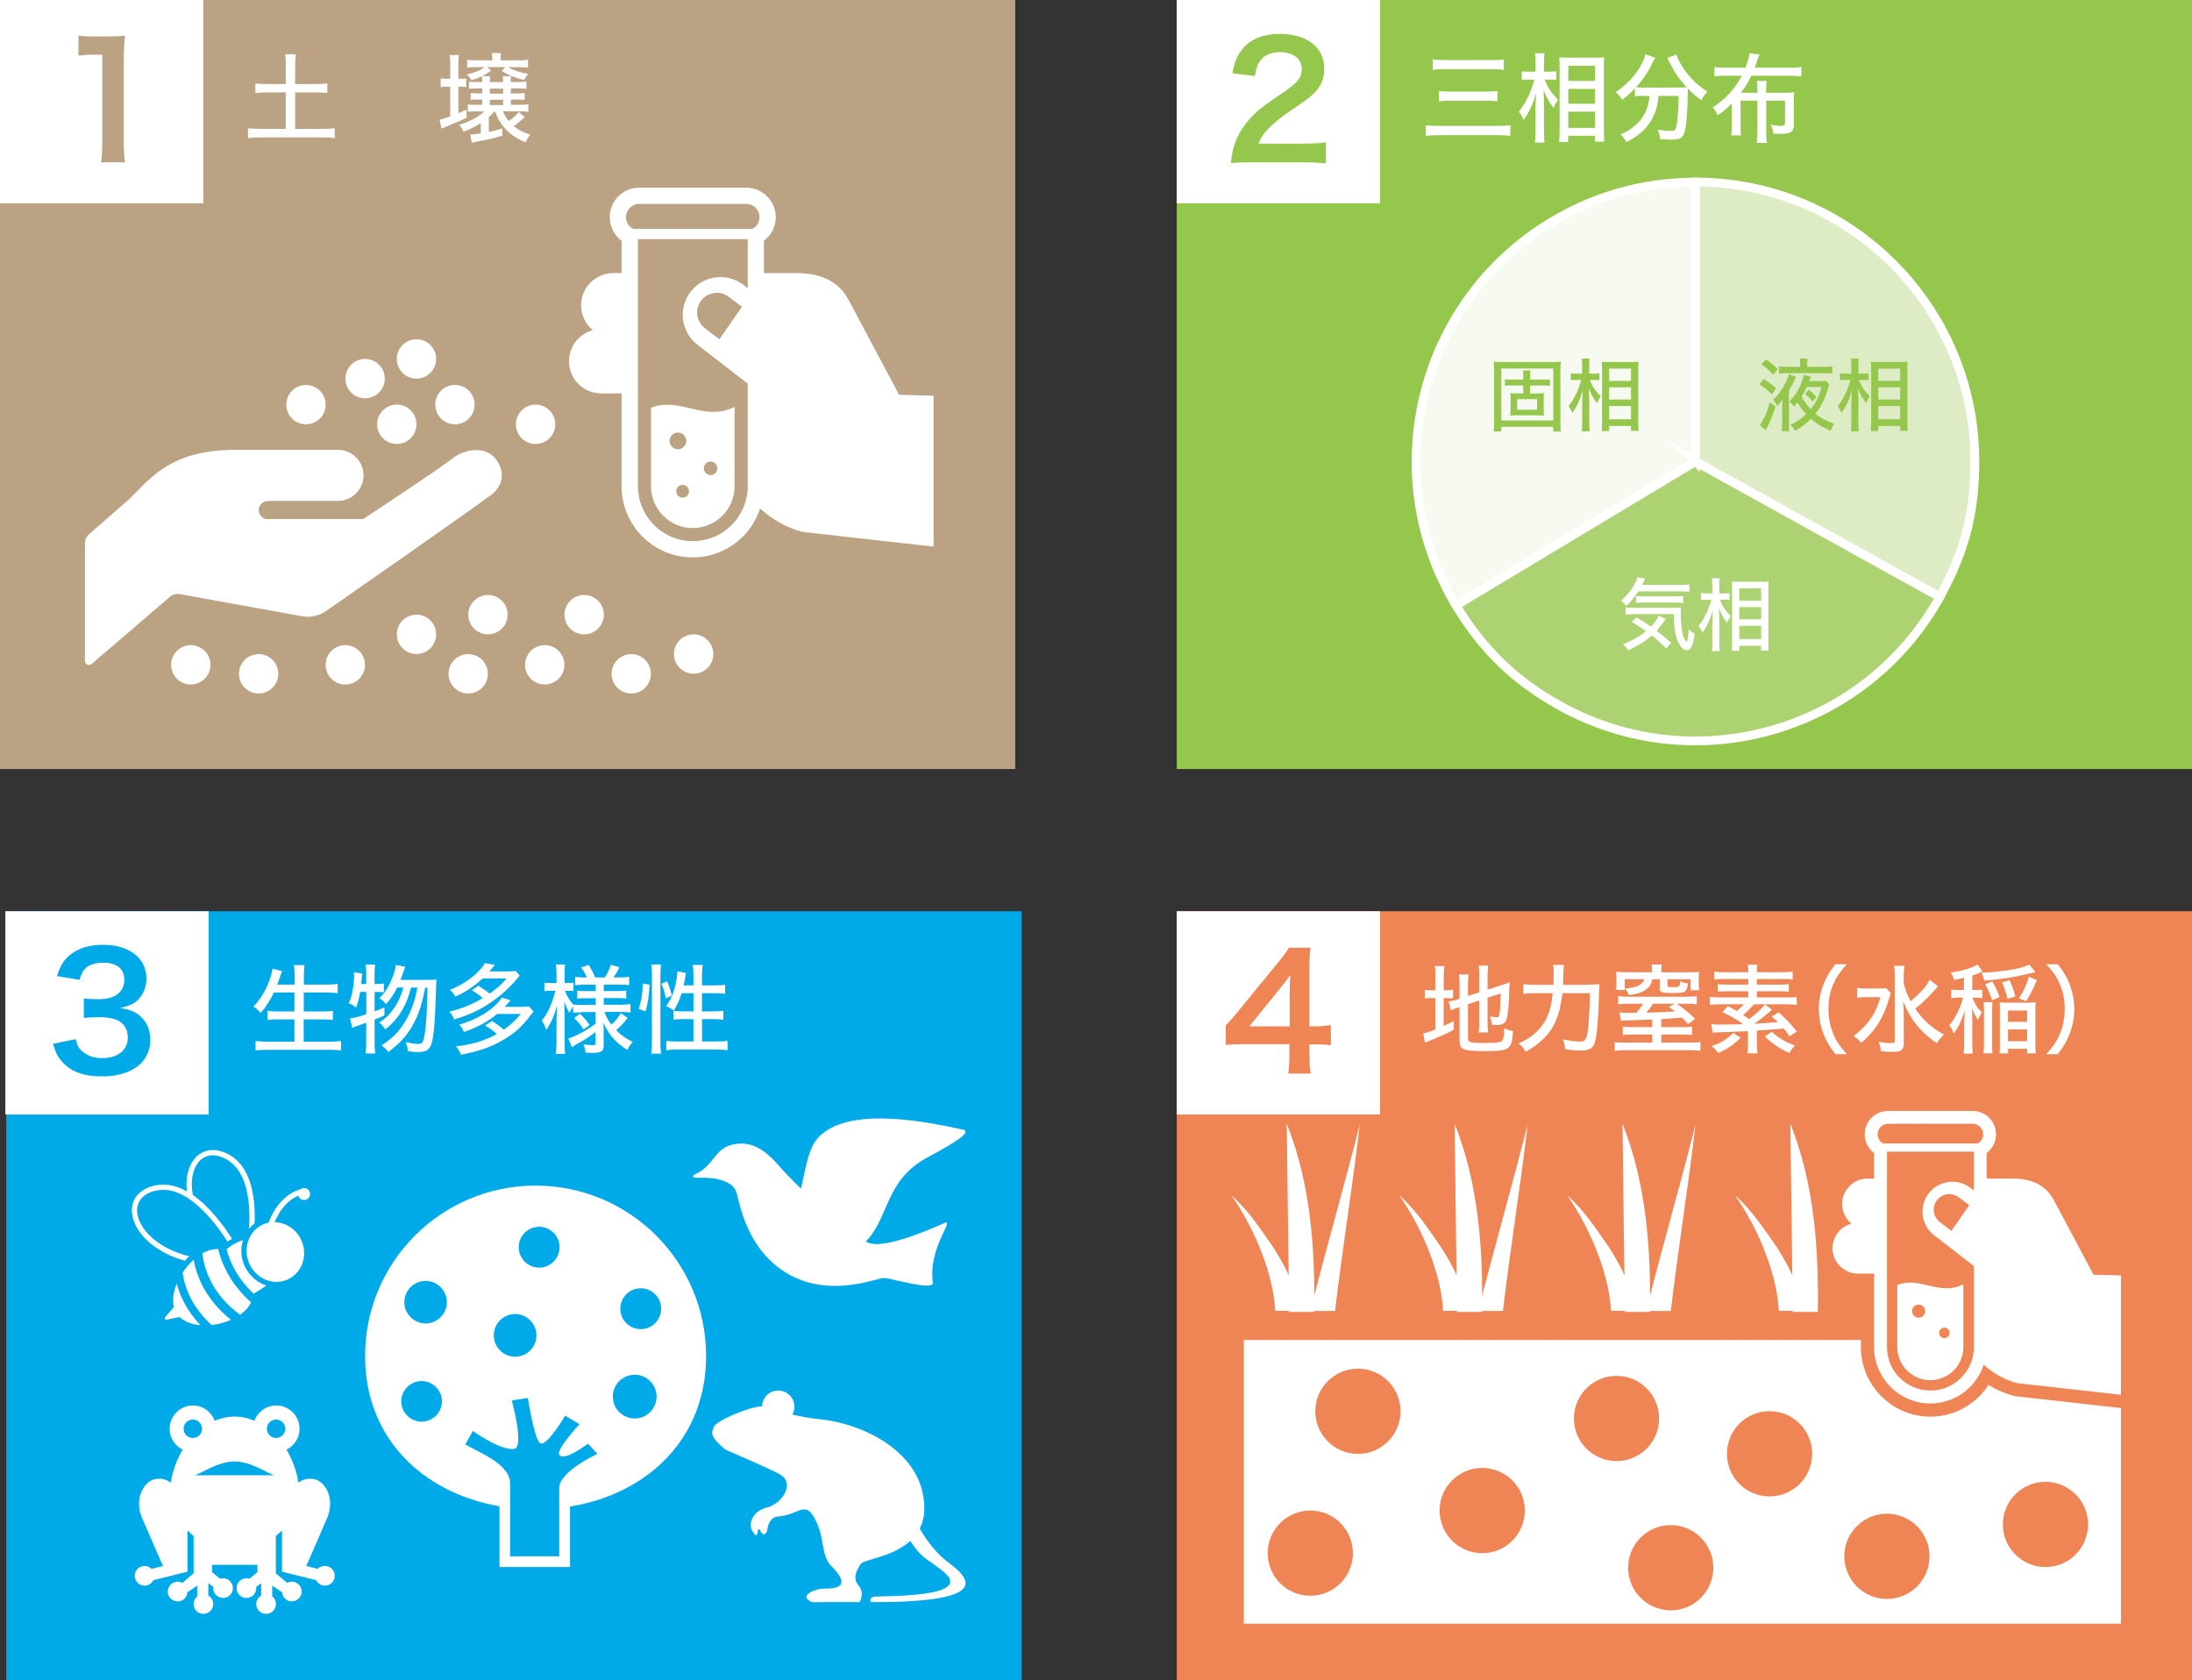 <?xml version="1.0" encoding="UTF-8"?><svg id="_イヤー_2" xmlns="http://www.w3.org/2000/svg" viewBox="0 0 249.53 191.27"><rect x="0" y="0" width="249.53" height="191.27" fill="#333333" stroke="none"/><defs><style>.cls-1{fill:#fff;}.cls-2{fill:#add271;}.cls-2,.cls-3,.cls-4{stroke:#fff;stroke-miterlimit:10;}.cls-3{fill:#ddecc5;}.cls-5{fill:#00aae8;}.cls-6{fill:#94c74c;}.cls-7{fill:#baa283;}.cls-4{fill:#f6faf0;}.cls-8{fill:none;stroke:#ef8454;stroke-linecap:round;stroke-linejoin:round;stroke-width:3px;}.cls-9{fill:#ef8454;}</style></defs><g id="_イヤー1"><g><rect class="cls-7" width="115.57" height="87.54"/><g><path class="cls-1" d="M32.54,7.41c0-.46-.02-.84-.08-1.23h1.22c-.05,.4-.08,.77-.08,1.23v2.16h2.34c.59,0,.96-.02,1.32-.07v1.09c-.4-.04-.76-.07-1.32-.07h-2.34v4.15h3.08c.59,0,1.04-.02,1.42-.07v1.12c-.43-.06-.84-.08-1.42-.08h-6.99c-.59,0-1.03,.02-1.46,.08v-1.12c.37,.04,.84,.07,1.46,.07h2.84v-4.15h-2.13c-.56,0-.96,.02-1.33,.07v-1.09c.35,.04,.77,.07,1.33,.07h2.13v-2.16Z"/><path class="cls-1" d="M51.26,7.3c0-.45-.01-.7-.07-1.03h1.06c-.05,.34-.07,.57-.07,1.03v1.67h.08c.45,0,.61-.01,.81-.04v.98c-.25-.03-.38-.04-.8-.04h-.09v3.03c.36-.17,.46-.21,.91-.43l.04,.92c-.61,.3-1.39,.65-2.08,.92-.07,.03-.33,.14-.77,.33l-.25-1.02c.24-.03,.6-.14,1.22-.36v-3.39h-.24c-.37,0-.57,.01-.85,.05v-1c.25,.04,.46,.05,.85,.05h.24v-1.67Zm6,5.4c.18,.42,.35,.71,.65,1.07,.54-.35,.86-.64,1.14-1.02l.69,.58c-.62,.55-.87,.76-1.26,1.03,.53,.43,1.03,.69,1.89,.96-.24,.3-.33,.44-.55,.88-1.13-.48-1.84-.98-2.46-1.73-.45-.53-.73-1.02-1-1.77h-.08c-.18,.2-.37,.4-.64,.64v1.69c.55-.12,.81-.2,1.55-.41v.82c-1.07,.32-1.36,.39-2.9,.68-.34,.07-.46,.1-.58,.14l-.18-.95c.33,0,.66-.03,1.2-.12v-1.18c-.61,.4-1.01,.59-1.97,.99-.14-.34-.26-.53-.5-.79,1.28-.4,2.18-.87,2.87-1.53h-.86c-.51,0-.76,.01-1.02,.04v-.83c.22,.03,.46,.04,1.06,.04h.59v-.6h-.34c-.48,0-.71,.01-.98,.04v-.78c.26,.03,.48,.04,.96,.04h.36v-.57h-.56c-.52,0-.68,.01-.95,.04v-.8c.2,.03,.43,.04,.97,.04h.54v-.07c0-.14-.02-.46-.04-.59-.43,.2-.66,.29-1.21,.45-.12-.24-.23-.37-.52-.66,1-.23,1.49-.42,2.06-.83h-.95c-.38,0-.74,.02-1.06,.06v-.9c.33,.04,.66,.07,1.1,.07h1.76v-.17c0-.23-.01-.43-.04-.66h1.04c-.04,.19-.05,.36-.05,.66v.17h1.99c.47,0,.78-.02,1.13-.07v.9c-.31-.03-.69-.06-1.12-.06h-1.17c.6,.35,1.22,.56,2.3,.78-.04,.07-.09,.11-.11,.14-.19,.24-.22,.3-.35,.56-1.17-.31-1.79-.57-2.54-1.04l.4-.44h-2.04l.43,.42c-.44,.3-.63,.41-1.03,.61h.92c-.02,.14-.04,.44-.04,.6v.07h1.51v-.09c0-.18-.01-.41-.04-.57h.95c-.03,.15-.04,.39-.04,.59v.07h.73c.54,0,.77-.01,1.06-.06v.83c-.32-.04-.56-.05-1.04-.05h-.74v.57h.59c.53,0,.73-.01,.99-.04v.78c-.32-.03-.46-.04-.99-.04h-.59v.6h.92c.59,0,.81-.01,1.08-.06v.85c-.29-.03-.64-.05-1.1-.05h-1.77Zm-1.5-2.04h1.51v-.57h-1.51v.57Zm0,1.3h1.51v-.6h-1.51v.6Z"/></g><rect class="cls-1" width="23.14" height="23.14"/><path class="cls-7" d="M11.5,18.48c.11-.7,.14-1.4,.14-2.36V6.22h-.86c-.67,0-1.19,.04-1.85,.11v-2.29c.56,.09,.95,.11,1.8,.11h1.66c.92,0,1.19-.02,1.84-.09-.11,1.06-.14,1.89-.14,2.97v9.09c0,.95,.04,1.62,.14,2.36h-2.72Z"/><rect class="cls-6" x="133.96" width="115.57" height="87.54"/><g><path class="cls-1" d="M171.94,15.47c-.4-.05-.71-.08-1.4-.08h-6.74c-.64,0-1.03,.02-1.49,.08v-1.21c.4,.04,.79,.07,1.46,.07h6.74c.6,0,1-.02,1.42-.07v1.21Zm-8.83-8.71c.36,.05,.7,.08,1.34,.08h5.33c.65,0,1.01-.02,1.4-.08v1.19c-.42-.06-.77-.07-1.39-.07h-5.33c-.66,0-.99,.01-1.35,.07v-1.19Zm.69,3.6c.3,.04,.65,.07,1.22,.07h4.22c.51,0,.87-.02,1.22-.07v1.17c-.4-.04-.7-.06-1.21-.06h-4.22c-.54,0-.9,.02-1.23,.06v-1.17Z"/><path class="cls-1" d="M175.84,9.06c.36,.92,.77,1.53,1.52,2.29-.26,.4-.34,.55-.51,.94-.53-.71-.79-1.18-1.13-2.04,.03,.89,.04,1.28,.04,1.62v3.04c0,.56,.02,1,.07,1.32h-1.1c.04-.32,.07-.77,.07-1.32v-2.61c0-.21,.02-.78,.07-1.72-.36,1.27-.78,2.16-1.43,3.08-.18-.45-.26-.59-.54-.97,.7-.79,1.43-2.28,1.77-3.63h-.65c-.35,0-.56,.01-.79,.04v-.98c.19,.03,.44,.04,.8,.04h.77v-.96c0-.6-.02-.87-.07-1.14h1.09c-.04,.29-.06,.6-.06,1.13v.97h.7c.29,0,.51-.01,.7-.04v.97c-.24-.02-.45-.03-.7-.03h-.63Zm1.65,7.12c.03-.4,.05-.85,.05-1.39V7.71c0-.37-.01-.65-.04-1.18,.28,.03,.45,.03,.92,.03h3.29c.48,0,.67-.01,.9-.04-.02,.27-.03,.59-.03,1.11v7.14c0,.59,.02,1.06,.05,1.36h-1.06v-.67h-3.05v.71h-1.04Zm1.04-6.97h3.05v-1.72h-3.05v1.72Zm0,2.6h3.05v-1.69h-3.05v1.69Zm0,2.75h3.05v-1.85h-3.05v1.85Z"/><path class="cls-1" d="M187.12,10.9c-.38,0-.71,.02-1.01,.06v-.89c-.51,.54-.86,.85-1.45,1.29-.18-.3-.4-.57-.73-.88,1.35-.91,2.28-1.93,2.94-3.18,.26-.5,.38-.83,.44-1.13l1.12,.41c-.1,.14-.17,.26-.31,.56-.48,1.03-1.04,1.87-1.88,2.79,.24,.03,.55,.04,.89,.04h3.87c.44,0,.68-.01,1.01-.03-.81-.87-1.46-1.82-1.97-2.88-.05-.11-.18-.34-.24-.46l1.03-.4c.08,.27,.18,.52,.42,.95,.76,1.35,1.74,2.39,3.12,3.28-.26,.27-.45,.53-.7,.98-.66-.5-1.03-.81-1.53-1.32q-.01,.19-.02,.68c-.02,2.4-.19,4-.47,4.57-.22,.42-.57,.56-1.4,.56-.28,0-.5-.01-1.27-.06-.04-.41-.11-.64-.26-1.09,.57,.1,1.07,.15,1.42,.15,.42,0,.53-.05,.62-.27,.12-.35,.2-.89,.26-1.79,.04-.55,.07-1.12,.07-1.56v-.36h-2.3c-.09,1.18-.33,1.97-.86,2.84-.61,1-1.5,1.77-2.79,2.42-.18-.35-.33-.55-.66-.89,.67-.27,1.14-.56,1.69-1.04,.8-.68,1.31-1.58,1.51-2.64,.03-.21,.05-.32,.08-.68h-.64Z"/><path class="cls-1" d="M198.14,11.45v2.75c0,.62,.01,.9,.05,1.22h-1.12c.04-.35,.07-.69,.07-1.22v-2.42c-.5,.5-.92,.87-1.61,1.35-.14-.33-.33-.65-.56-.91,1.44-.92,2.51-2.08,3.32-3.6h-1.78c-.57,0-.96,.02-1.34,.07v-1.06c.32,.04,.69,.07,1.34,.07h2.2c.26-.7,.37-1.11,.44-1.64l1.14,.14c-.09,.21-.1,.22-.21,.56-.08,.24-.19,.58-.32,.94h3.98c.63,0,1.01-.02,1.32-.07v1.06c-.34-.04-.69-.07-1.32-.07h-4.37c-.34,.69-.7,1.29-1.19,1.94h1.88v-.12c0-.6-.02-.94-.07-1.23h1.13c-.05,.3-.07,.59-.07,1.23v.12h2.16c.41,0,.7-.01,1.03-.06-.03,.29-.04,.55-.04,.94v2.73c0,.85-.33,1.07-1.58,1.07-.2,0-.35-.01-.75-.03-.04-.4-.11-.62-.29-1,.45,.08,.81,.12,1.09,.12,.42,0,.53-.08,.53-.36v-2.51h-2.14v3.51c0,.58,.02,.99,.08,1.29h-1.16c.05-.31,.08-.72,.08-1.3v-3.5h-1.94Z"/></g><rect class="cls-1" x="133.96" width="23.14" height="23.14"/><path class="cls-6" d="M142.44,18.48c-1.4,0-1.69,.02-2.32,.09,.11-1.03,.23-1.66,.47-2.3,.49-1.31,1.3-2.47,2.47-3.53,.63-.56,1.17-.97,2.97-2.18,1.66-1.13,2.16-1.73,2.16-2.65,0-1.22-.96-1.98-2.48-1.98-1.04,0-1.84,.36-2.29,1.06-.31,.43-.43,.83-.56,1.66l-2.57-.31c.25-1.37,.58-2.11,1.24-2.88,.9-1.04,2.32-1.6,4.12-1.6,3.15,0,5.1,1.51,5.1,3.98,0,1.19-.4,2.05-1.28,2.88-.5,.47-.68,.61-3.03,2.21-.79,.56-1.69,1.31-2.14,1.8-.54,.58-.76,.94-1.03,1.62h5.04c1.13,0,2.04-.05,2.63-.14v2.38c-.85-.07-1.57-.11-2.72-.11h-5.78Z"/><rect class="cls-9" x="133.96" y="103.73" width="115.57" height="87.54"/><g><path class="cls-1" d="M163.41,111.21c0-.56-.02-.91-.07-1.24h1.08c-.05,.35-.07,.66-.07,1.25v1.5h.27c.42,0,.58-.01,.79-.06v.99c-.27-.03-.46-.04-.83-.04h-.24v3.18c.43-.2,.58-.28,1.13-.56l.04,.97c-1.04,.56-1.56,.79-3.04,1.38-.11,.04-.15,.07-.25,.11l-.21-1.06c.4-.07,.63-.14,1.38-.44v-3.58h-.32c-.43,0-.62,.01-.88,.06v-1c.25,.04,.45,.06,.88,.06h.32v-1.51Zm3.71,7.05c0,.23,.06,.31,.28,.37,.24,.07,.73,.1,1.67,.1,1.39,0,1.8-.07,1.97-.3,.12-.18,.19-.65,.2-1.39,.36,.19,.52,.24,.99,.33-.13,2.15-.32,2.28-3.36,2.28-2.25,0-2.72-.2-2.72-1.12v-3.88c-.13,.04-.23,.08-.3,.1-.36,.11-.46,.15-.7,.26l-.24-1.02c.31-.03,.65-.11,1.02-.22l.22-.08v-1.6c0-.52-.02-.83-.07-1.16h1.1c-.04,.34-.07,.67-.07,1.11v1.33l1.28-.41v-1.97c0-.47-.01-.7-.07-1.07h1.09c-.04,.35-.07,.69-.07,1.09v1.64l1.63-.52c.38-.12,.59-.2,.89-.33q-.01,.15-.03,.51c-.01,.1-.01,.33-.03,.66-.05,1.72-.15,2.65-.31,3.08-.17,.45-.47,.63-1.1,.63-.14,0-.27-.01-.55-.02-.04-.4-.11-.66-.24-.96,.24,.06,.54,.09,.77,.09s.29-.05,.33-.41c.07-.39,.1-1.03,.14-2.29l-1.5,.48v2.87c0,.44,.02,.75,.07,1.08h-1.09c.06-.34,.07-.62,.07-1.11v-2.52l-1.28,.42v3.93Z"/><path class="cls-1" d="M180.72,112.08c.66,0,1-.01,1.36-.05q-.04,.41-.07,1.57c-.03,1.63-.17,3.51-.31,4.37-.12,.74-.25,1.08-.51,1.29-.23,.21-.64,.32-1.14,.32-.57,0-1.11-.04-1.87-.14-.05-.47-.12-.75-.25-1.13,.77,.17,1.41,.25,1.96,.25,.58,0,.74-.25,.88-1.41,.13-1.1,.2-2.46,.22-4.09h-3.14c-.19,1.67-.52,2.86-1.09,3.84-.63,1.1-1.61,1.99-3.08,2.82-.28-.45-.48-.69-.8-.95,.84-.37,1.35-.7,1.93-1.22,1.17-1.06,1.72-2.33,1.95-4.49h-1.99c-.61,0-1.02,.02-1.36,.07v-1.1c.37,.04,.73,.07,1.39,.07h2.05c.01-.47,.02-.77,.02-1.17,0-.52-.02-.87-.07-1.09h1.25c-.04,.23-.06,.44-.08,.95-.01,.6-.02,.92-.04,1.31h2.79Z"/><path class="cls-1" d="M185.52,114.26c-.66,0-.96,.01-1.31,.06v-.92c.35,.04,.59,.06,1.22,.06h6.42c.65,0,.99-.01,1.3-.06v.92c-.33-.04-.61-.06-1.22-.06h-1.03c.71,.5,1.13,.85,2.07,1.71l-.8,.6c-.37-.41-.5-.54-.69-.73q-1.87,.14-2.37,.17v.91h2.37c.56,0,.79-.01,1.14-.06v.96c-.34-.04-.62-.06-1.16-.06h-2.35v.92h3.08c.7,0,1.04-.01,1.38-.05v.98c-.42-.04-.86-.07-1.49-.07h-6.87c-.59,0-1.01,.02-1.41,.07v-.98c.35,.04,.64,.05,1.32,.05h2.97v-.92h-2.18c-.56,0-.84,.01-1.18,.06v-.96c.32,.04,.56,.06,1.19,.06h2.17v-.86q-1.73,.07-2.96,.1c-.26,0-.32,0-.6,.03l-.18-.95c.41,.04,.69,.06,1.24,.06,.2,0,.38,0,.69-.01,.33-.38,.54-.67,.77-1.03h-1.54Zm2.54-3.77c0-.24-.01-.44-.05-.69h1.16c-.04,.22-.06,.38-.06,.69v.19h2.89c.78,0,1.1-.01,1.42-.04-.03,.24-.04,.39-.04,.76v.56c0,.34,.01,.54,.06,.76h-.98v-1.24h-2.64v.67c0,.2,.04,.22,.63,.22,.73,0,.78-.04,.83-.67,.31,.15,.55,.22,.87,.24-.14,1.02-.26,1.1-1.77,1.1-1.28,0-1.44-.07-1.44-.58v-.98h-.83c-.17,.59-.31,.83-.68,1.12-.48,.37-.93,.53-2.01,.68-.12-.33-.23-.51-.45-.75,1.33-.09,2.02-.42,2.2-1.06h-2.22v1.22h-.99c.03-.2,.04-.38,.04-.75v-.59c0-.26-.01-.44-.04-.72,.31,.03,.63,.04,1.35,.04h2.77v-.19Zm.12,3.77c-.23,.35-.47,.66-.77,1.01q1.5-.02,3.26-.14c-.25-.19-.34-.26-.7-.52l.66-.35h-2.44Z"/><path class="cls-1" d="M198.38,116.54c-.7-.5-1.5-.95-2.29-1.32l.59-.7c.5,.26,.65,.35,1.02,.58,.36-.3,.54-.46,.81-.78h-2.65c-.51,0-.87,.02-1.21,.07v-.91c.26,.04,.57,.06,1.12,.06h3.25v-.7h-2.47c-.39,0-.71,.01-1.02,.05v-.87c.31,.04,.59,.06,1.02,.06h2.47v-.64h-2.76c-.54,0-.83,.01-1.12,.06v-.9c.32,.04,.68,.07,1.22,.07h2.66c0-.46-.01-.61-.07-.85h1.11c-.04,.24-.07,.4-.07,.85h2.86c.53,0,.92-.02,1.22-.07v.9c-.29-.04-.59-.06-1.12-.06h-2.96v.64h2.63c.44,0,.7-.01,1.01-.06v.87c-.33-.04-.62-.05-1.01-.05h-2.62v.7h3.41c.55,0,.85-.01,1.12-.06v.91c-.33-.04-.74-.07-1.21-.07h-3.65c-.36,.42-.83,.87-1.24,1.23q.35,.22,.7,.46c.81-.63,1.44-1.21,1.79-1.67l.8,.6c-.19,.15-.22,.19-.37,.32-.61,.52-1.08,.89-1.64,1.27,.9-.04,1.79-.11,2.68-.17-.21-.21-.33-.32-.7-.65l.78-.48c.9,.81,1.36,1.31,2.07,2.17l-.81,.57c-.35-.48-.48-.66-.67-.89q-1.63,.15-3.06,.23v1.52c0,.51,.02,.76,.08,1.07h-1.17c.05-.3,.07-.55,.07-1.07v-1.45c-2.16,.1-2.2,.1-3.28,.13-.32,.01-.51,.02-.73,.07l-.17-1.01c.27,.04,.53,.06,.91,.06,.5,0,2.25-.02,2.6-.03l.08-.05h-.03Zm-.24,1.58c-.77,.8-1.47,1.28-2.55,1.75-.24-.34-.41-.52-.75-.79,.63-.21,.92-.34,1.38-.63,.52-.32,.72-.48,1.08-.86l.85,.53Zm3.56-.67c.4,.37,.64,.56,1.2,.9,.45,.28,.77,.42,1.44,.66-.28,.29-.47,.54-.66,.86-1.1-.52-1.96-1.09-2.78-1.88l.8-.54Z"/><path class="cls-1" d="M208.94,120c-.7-.9-.99-1.4-1.33-2.24-.37-.97-.56-1.9-.56-2.92s.18-1.88,.55-2.84c.34-.85,.64-1.34,1.33-2.24h1.3c-.84,.96-1.17,1.45-1.51,2.22-.4,.89-.58,1.83-.58,2.86s.2,2.02,.59,2.94c.34,.78,.68,1.28,1.51,2.22h-1.3Z"/><path class="cls-1" d="M215.25,113.05c-.09,.22-.1,.25-.23,.71-.61,2.1-1.59,3.65-3.15,4.95-.3-.36-.47-.52-.87-.78,.67-.5,1.21-1.01,1.71-1.65,.65-.84,1.01-1.58,1.35-2.77h-1.56c-.44,0-.81,.02-1.08,.07v-1.12c.3,.04,.56,.06,1.13,.06h1.17c.53,0,.78-.01,1-.04l.53,.58Zm5.35-.75q-.13,.14-.36,.4c-.66,.76-1.32,1.39-2.22,2.13,.92,1.32,1.9,2.2,3.27,2.93-.33,.32-.51,.53-.8,.99-.78-.52-1.52-1.14-2.07-1.79-.45-.52-.78-1-1.14-1.64-.3-.52-.41-.77-.63-1.39,.05,1.13,.07,1.42,.07,1.89v2.89c0,.8-.28,1.03-1.21,1.03-.4,0-.93-.03-1.41-.08-.03-.44-.09-.64-.25-1.06,.62,.1,1.07,.14,1.5,.14,.28,0,.34-.06,.34-.3v-7.36c0-.44-.02-.8-.08-1.14h1.18c-.05,.35-.08,.7-.08,1.14v.77c.13,.72,.34,1.27,.8,2.13,1.16-1,1.84-1.77,2.16-2.45l.95,.75Z"/><path class="cls-1" d="M223.58,111.3c-.44,.11-.58,.14-1.13,.25-.09-.3-.19-.52-.37-.85,1.08-.15,1.87-.36,2.61-.67,.18-.08,.3-.14,.43-.24l.55,.79q-.11,.04-.38,.18c-.24,.1-.47,.19-.77,.29v1.64h.37c.39,0,.56-.01,.76-.04v.96c-.24-.03-.42-.04-.78-.04h-.34c.36,.86,.55,1.16,1.1,1.69-.19,.23-.32,.48-.46,.83-.32-.46-.5-.79-.7-1.34,.03,.39,.05,.94,.05,1.51v2.39c0,.61,.01,.91,.07,1.29h-1.06c.04-.4,.07-.76,.07-1.28v-2.05c0-.1,0-.24,.01-.44,.01-.15,.01-.29,.02-.39,.01-.4,.01-.47,.04-.8-.36,1.19-.7,1.9-1.27,2.67-.15-.41-.27-.65-.5-.94,.64-.73,1.24-1.91,1.58-3.15h-.51c-.33,0-.57,.01-.85,.06v-.98c.26,.04,.5,.05,.87,.05h.58v-1.39Zm8.14-.63c-.12,.02-.55,.12-.77,.17-1.92,.45-3.05,.62-5.06,.78-.1-.37-.18-.58-.35-.89,2.39-.1,4.51-.45,5.47-.92l.72,.87Zm-4.9,3.42c-.03,.22-.04,.46-.04,.91v3.99c0,.45,.01,.7,.04,.91h-1.03c.04-.27,.06-.53,.06-.97v-3.93c0-.46-.01-.64-.04-.92h1.02Zm-.04-.22c-.22-.69-.43-1.17-.8-1.83l.81-.33c.33,.57,.58,1.1,.84,1.79l-.85,.36Zm.89,1.18c0-.45-.01-.67-.04-.95,.25,.03,.5,.04,.95,.04h2.12c.47,0,.76-.01,1.04-.04-.03,.27-.04,.53-.04,.98v3.66c0,.53,.01,.85,.05,1.17h-.99v-.52h-2.17v.52h-.97c.03-.29,.04-.62,.04-1.15v-3.71Zm.87-1.35c-.19-.75-.34-1.21-.63-1.87l.85-.26c.32,.69,.45,1.07,.67,1.86l-.89,.27Zm.05,2.62h2.17v-1.29h-2.17v1.29Zm0,2.2h2.17v-1.34h-2.17v1.34Zm1.23-4.88c.53-.76,.83-1.4,1.14-2.45l.91,.38c-.45,1.08-.74,1.64-1.22,2.4l-.84-.33Z"/><path class="cls-1" d="M232.94,120c.83-.95,1.17-1.44,1.51-2.22,.4-.91,.59-1.87,.59-2.94s-.19-1.97-.58-2.86c-.34-.77-.67-1.27-1.51-2.22h1.3c.7,.9,.99,1.4,1.33,2.24,.37,.96,.55,1.85,.55,2.84s-.18,1.95-.56,2.92c-.34,.85-.63,1.34-1.33,2.24h-1.3Z"/></g><rect class="cls-1" x="133.96" y="103.73" width="23.14" height="23.14"/><path class="cls-9" d="M151.51,118.99c-.67-.09-1.04-.11-1.8-.11h-.65v1.26c0,.94,.04,1.4,.14,2.07h-2.56c.11-.63,.14-1.19,.14-2.09v-1.26h-4.99c-1.06,0-1.64,.02-2.25,.09v-2.21c.61-.67,.81-.9,1.44-1.66l4.27-5.22c.79-.95,1.08-1.33,1.49-1.98h2.43c-.11,1.04-.12,1.67-.12,3.04v5.91h.63c.72,0,1.15-.04,1.82-.13v2.29Zm-4.7-5.87c0-.85,.02-1.42,.09-2.16-.36,.52-.58,.81-1.22,1.6l-3.46,4.27h4.59v-3.71Z"/><rect class="cls-5" x=".71" y="103.73" width="115.57" height="87.54"/><g><path class="cls-1" d="M31.17,113c-.43,.89-.92,1.66-1.5,2.3-.42-.45-.45-.47-.81-.72,.85-.88,1.5-2.01,1.92-3.29,.14-.46,.21-.71,.23-1.02l1.09,.27q-.13,.36-.21,.63c-.05,.17-.17,.47-.33,.91h1.98v-.97c0-.52-.02-.86-.08-1.25h1.2c-.04,.36-.07,.72-.07,1.25v.97h2.45c.54,0,.96-.02,1.4-.07v1.04c-.46-.04-.87-.07-1.38-.07h-2.48v2.16h2.02c.55,0,.93-.02,1.29-.07v1.04c-.34-.04-.77-.07-1.28-.07h-2.04v2.54h2.82c.58,0,1.01-.02,1.43-.08v1.08c-.5-.06-.84-.08-1.41-.08h-6.86c-.56,0-.98,.02-1.46,.08v-1.08c.44,.06,.87,.08,1.43,.08h3v-2.54h-1.82c-.52,0-.93,.02-1.26,.07v-1.04c.33,.04,.68,.07,1.25,.07h1.83v-2.16h-2.37Z"/><path class="cls-1" d="M41,112.93c-.14,.75-.22,1.07-.46,1.77-.29-.23-.48-.35-.84-.5,.23-.52,.33-.84,.46-1.55,.1-.56,.15-1.1,.15-1.55,0-.15-.01-.23-.02-.41l.94,.12c-.06,.68-.09,1.09-.11,1.2h.57v-1.3c0-.36-.02-.59-.08-.91h1.1c-.04,.3-.07,.53-.07,.91v1.3h.36c.35,0,.52-.01,.7-.06v1c-.28-.02-.42-.03-.7-.03h-.36v2.21c.46-.18,.62-.23,1.12-.45v.91c-.55,.24-.7,.31-1.12,.47v2.65c0,.44,.02,.8,.07,1.21h-1.1c.05-.39,.08-.74,.08-1.21v-2.29c-.46,.17-.8,.29-1.03,.36-.28,.1-.35,.12-.57,.23l-.24-1.09c.46-.04,.95-.17,1.85-.47v-2.54h-.69Zm5.8-.53c-.29,1.08-.53,1.72-.98,2.51-.48,.87-1.13,1.62-1.97,2.27-.19-.32-.41-.56-.69-.78,.62-.4,.91-.66,1.32-1.14,.69-.84,1.12-1.69,1.43-2.85h-.7c-.36,.76-.76,1.34-1.27,1.89-.29-.34-.45-.48-.77-.68,.45-.42,.64-.66,.98-1.23,.44-.76,.85-1.88,.91-2.55l1.07,.21q-.08,.2-.32,.9c-.07,.21-.13,.36-.22,.59h3.18c.45,0,.7-.01,.92-.04q-.04,.33-.07,1.45c-.09,3.43-.26,5.3-.56,6.02-.23,.57-.64,.79-1.45,.79-.25,0-.72-.03-1.18-.09-.03-.42-.1-.69-.25-1.04,.59,.13,1.02,.2,1.41,.2,.48,0,.59-.15,.74-1,.19-1.13,.31-3.03,.33-5.41h-.26c-.31,1.69-.68,2.88-1.25,3.97-.7,1.35-1.51,2.28-2.94,3.37-.26-.36-.4-.48-.78-.75,1.36-.88,2.28-1.87,2.97-3.22,.54-1.03,.87-2.04,1.11-3.37h-.7Z"/><path class="cls-1" d="M54.46,112.22c.53,.32,.9,.57,1.3,.88,.87-.63,1.31-1.02,1.91-1.72h-2.74c-.89,.85-1.87,1.51-3.1,2.07-.15-.31-.32-.52-.61-.76,1.24-.52,2.29-1.18,3.1-1.97,.45-.45,.7-.75,.88-1.09l1.13,.22c-.35,.41-.56,.65-.63,.73h1.99c.44,0,.75-.02,1-.06l.48,.53q-.1,.13-.38,.45c-.8,.96-1.91,1.95-3.03,2.68-1.26,.85-2.34,1.34-4.06,1.87-.12-.33-.27-.6-.53-.89,1.47-.36,2.63-.84,3.78-1.55-.33-.3-.7-.56-1.24-.88l.71-.52Zm2.13,3.2c-1.07,.89-2.12,1.46-3.76,2.06-.2-.43-.3-.57-.55-.84,1.47-.43,2.74-1.07,3.73-1.88,.52-.43,.9-.84,1.12-1.21l.99,.33c-.33,.37-.39,.44-.67,.74h1.75c.44,0,.74-.02,1-.06l.54,.57c-.12,.15-.18,.23-.31,.4-1.11,1.49-2.09,2.31-3.67,3.14-1.24,.64-2.24,.97-4.29,1.4-.18-.46-.24-.57-.56-.96,1.8-.2,3.29-.65,4.64-1.4-.41-.38-.74-.63-1.33-.97l.79-.52c.58,.39,.86,.58,1.35,.98,.79-.56,1.27-1,1.94-1.78h-2.71Z"/><path class="cls-1" d="M66.23,115.24c-.43,0-.69,.01-.99,.05v-.76c-.23,.38-.24,.41-.41,.77-.25-.42-.41-.75-.59-1.3,.02,.77,.03,1.33,.03,1.65v3c0,.58,.02,.99,.07,1.32h-1.06c.04-.34,.07-.76,.07-1.32v-2.62q.03-1.21,.07-1.62c-.31,1.17-.59,1.84-1.23,2.85-.14-.43-.28-.72-.51-1.08,.45-.55,.78-1.13,1.11-2.01,.23-.62,.33-.94,.43-1.39h-.5c-.34,0-.54,.01-.75,.04v-.96c.19,.03,.4,.04,.75,.04h.63v-.96c0-.61-.02-.87-.07-1.14h1.04c-.04,.32-.05,.58-.05,1.13v.97h.35c.31,0,.45-.01,.66-.04v.95c-.22-.02-.41-.03-.67-.03h-.3c.15,.48,.54,1.14,.93,1.57,.25,.03,.64,.04,1.04,.04h1.53v-.76h-1.1c-.54,0-.67,.01-1,.04v-.89c.3,.03,.48,.04,.98,.04h1.12v-.73h-1.34c-.48,0-.7,.01-1,.06v-.94c.31,.04,.56,.05,1.01,.05h.32c-.17-.41-.33-.69-.65-1.12l.85-.31c.33,.52,.54,.9,.75,1.43h1.1c.36-.58,.5-.87,.69-1.44l.98,.29c-.28,.54-.46,.85-.67,1.15h.7c.44,0,.77-.02,1.07-.07v.95c-.31-.04-.59-.06-1.06-.06h-1.83v.73h1.49c.51,0,.77-.01,1.07-.05v.91c-.3-.04-.53-.06-1.06-.06h-1.5v.76h1.95c.43,0,.77-.02,1.09-.07v.96c-.33-.04-.69-.07-1.09-.07h-1.87c.23,.62,.38,.89,.78,1.44,.39-.33,.73-.73,1.09-1.3l.77,.54c-.48,.62-.85,1-1.31,1.4,.59,.6,1.09,.95,1.89,1.33-.26,.3-.41,.52-.62,.91-1.35-.85-2.11-1.72-2.72-3.09,.03,.5,.03,.6,.03,.85v1.78c0,.63-.29,.8-1.28,.8-.22,0-.51-.01-.79-.03-.04-.4-.11-.63-.25-.94,.4,.06,.77,.09,1.01,.09,.33,0,.38-.03,.38-.24v-1.25c-.86,.64-1.03,.76-2.21,1.42-.17,.1-.31,.19-.48,.31l-.4-1c.32-.09,.53-.18,.93-.37,.76-.36,1-.51,2.16-1.29v-1.35h-1.59Zm-.21,.15c.42,.41,.73,.77,1.09,1.28l-.68,.52c-.36-.55-.57-.8-1.06-1.3l.65-.5Z"/><path class="cls-1" d="M72.72,114.84c.31-1.02,.43-1.77,.45-2.87l.78,.11c-.07,1.27-.19,2.1-.46,3.06l-.77-.3Zm1.41,5.1c.05-.37,.08-.87,.08-1.34v-7.66c0-.45-.02-.77-.08-1.14h1.12c-.04,.36-.07,.67-.07,1.14v7.72c0,.53,.02,.89,.07,1.28h-1.12Zm1.66-6.29c-.14-.77-.23-1.06-.5-1.66l.65-.29c.21,.46,.38,.98,.54,1.63l-.69,.32Zm1.8-.58c-.25,.8-.46,1.25-.88,1.96-.36-.24-.37-.25-.87-.51,.58-.81,.9-1.6,1.13-2.81,.1-.48,.13-.79,.13-1.14l1,.19c-.03,.11-.03,.14-.07,.33-.03,.23-.13,.72-.21,1.08h1.12v-1.19c0-.44-.02-.78-.08-1.14h1.13c-.05,.34-.08,.69-.08,1.14v1.19h1.46c.57,0,.9-.02,1.18-.07v1.03c-.36-.04-.78-.07-1.17-.07h-1.47v2.07h1.27c.53,0,.86-.02,1.16-.07v1.02c-.3-.04-.65-.07-1.17-.07h-1.25v2.55h1.65c.53,0,.92-.02,1.25-.07v1.06c-.37-.06-.76-.08-1.25-.08h-4.47c-.48,0-.87,.02-1.25,.08v-1.06c.33,.04,.74,.07,1.25,.07h1.84v-2.55h-1.08c-.46,0-.89,.02-1.18,.07v-1.02c.31,.04,.59,.07,1.06,.07h1.2v-2.07h-1.36Z"/></g><rect class="cls-1" x=".61" y="103.73" width="23.14" height="23.14"/><path class="cls-5" d="M8.6,118.27c.23,.85,.4,1.12,.85,1.48,.59,.47,1.31,.7,2.18,.7,1.78,0,2.92-.92,2.92-2.34,0-.83-.36-1.51-1.01-1.89-.43-.25-1.28-.43-2.07-.43s-1.31,.02-1.93,.09v-2.23c.58,.07,.97,.09,1.75,.09,1.8,0,2.86-.83,2.86-2.21,0-1.24-.85-1.94-2.38-1.94-.88,0-1.53,.2-1.96,.56-.36,.34-.54,.65-.76,1.39l-2.57-.43c.45-1.33,.86-1.96,1.71-2.57,.92-.67,2.09-.99,3.53-.99,3.01,0,4.95,1.51,4.95,3.85,0,1.08-.47,2.07-1.24,2.65-.4,.31-.79,.45-1.75,.7,1.28,.2,1.94,.5,2.57,1.21,.59,.67,.86,1.42,.86,2.48,0,.97-.41,1.96-1.08,2.63-.99,.95-2.5,1.46-4.43,1.46-2.11,0-3.55-.54-4.57-1.71-.45-.5-.68-.97-1.01-2l2.57-.52Z"/><g><path class="cls-1" d="M74.11,46.41v8.95c0,2.62,2.13,4.75,4.75,4.75s4.76-2.13,4.76-4.75v-9.04c-3.54,1.73-6.15-1.2-9.51,.09Zm2.11,3.78c0-.53,.43-.95,.95-.95,.53,0,.95,.43,.95,.95,0,.53-.43,.95-.95,.95-.53,0-.95-.43-.95-.95Zm1.49,6.46c-.4,0-.73-.33-.73-.73,0-.4,.33-.73,.73-.72,.4,0,.73,.33,.72,.73,0,.4-.32,.72-.73,.72Zm3.95-3.34c0,.43-.35,.77-.77,.77-.43,0-.77-.35-.77-.77s.35-.77,.77-.77c.43,0,.77,.35,.77,.77Z"/><path class="cls-1" d="M102.35,44.93s-5.44-10.21-5.72-10.74c-.95-1.79-2.68-3.1-5.9-3.1h-3.77v-3.68c.37-.28,.69-.63,.92-1.04,.28-.49,.43-1.05,.43-1.65,0-.93-.38-1.77-.99-2.37-.61-.61-1.45-.99-2.37-.99h-12.18c-.93,0-1.77,.38-2.37,.98-.61,.61-.99,1.45-.99,2.38,0,.6,.16,1.16,.43,1.65,.23,.41,.55,.76,.92,1.04v3.68h-.95c-2.02,0-3.66,1.64-3.66,3.66,0,1.14,.52,2.16,1.34,2.83-1.56,.42-2.72,1.84-2.72,3.54,0,2.02,1.64,3.66,3.66,3.66h2.33v10.58c0,2.23,.91,4.26,2.37,5.72,1.46,1.46,3.49,2.37,5.72,2.37s4.26-.91,5.72-2.37c.26-.26,.5-.53,.71-.82,.54-.71,.97-1.51,1.25-2.37,1.23,1.1,2.84,2.15,4.84,2.66l14.9,1.67v-17.17l-3.94-.11Zm-29.57-21.72h12.17c.84,0,1.51,.68,1.51,1.51,0,.58-.32,1.08-.8,1.33h-13.6c-.48-.26-.8-.76-.8-1.33,0-.83,.68-1.51,1.51-1.51Zm11.35,35.51c-1.11,1.73-3.05,2.88-5.26,2.88-3.45,0-6.25-2.8-6.25-6.25V27.22c.05,0,.11,0,.16,0h12.18c.05,0,.11,0,.16,0v5.59l-.47-.37c-1.88-1.45-4.58-1.11-6.03,.77-1.45,1.88-1.11,4.58,.77,6.03l5.73,4.43v11.67c0,1.24-.36,2.4-.99,3.37Zm.33-23.79l-2.57,3.69-1.66-1.27c-.98-.76-1.16-2.17-.4-3.15,.43-.55,1.08-.87,1.78-.87,.5,0,.97,.16,1.37,.47l1.49,1.13Z"/></g><path class="cls-1" d="M30.48,57.02h7.99c1.61,0,2.91-1.3,2.91-2.91s-1.3-2.9-2.91-2.9h-11.62c-7.26,0-9.56,3.03-12.1,5.57l-4.61,4.03c-.3,.26-.47,.64-.47,1.03v13.39c0,.18,.1,.34,.27,.42,.16,.07,.35,.05,.49-.07l8.91-7.64c.31-.27,.73-.38,1.14-.31l13.89,2.52c.97,.18,1.97-.05,2.77-.61,0,0,17.73-12.33,19.04-13.42h0c1.25-1.14,1.23-2.81,.09-4.05-1.15-1.25-3.28-.99-4.71,.07-1.31,1.09-10.23,6.95-10.23,6.95h-10.84l-.04,.02c-.57-.02-1.02-.5-1-1.07,.02-.57,.5-1.02,1.07-1l-.03-.02Z"/><path class="cls-1" d="M36.95,178.26c-.31,0-.59,.12-.79,.33l-1.3-.33s1.12-2.51,2.37-5.44c.99-2.31-.29-4.27-1.53-4.46-.77-.12-1.34,.12-1.73,.42-.22-1.39-.7-2.67-1.36-3.76,.88-.43,1.49-1.33,1.49-2.38,0-1.46-1.19-2.65-2.65-2.65-1.14,0-2.11,.72-2.49,1.74-.73-.31-1.49-.48-2.26-.48s-1.53,.17-2.26,.48c-.37-1.01-1.34-1.74-2.48-1.74-1.46,0-2.65,1.19-2.65,2.65,0,1.05,.61,1.95,1.49,2.38-.66,1.09-1.14,2.37-1.36,3.76-.4-.31-.97-.54-1.73-.42-1.24,.19-2.52,2.16-1.53,4.46,1.26,2.93,2.37,5.44,2.37,5.44l-1.3,.33c-.2-.2-.48-.33-.79-.33-.62,0-1.12,.5-1.12,1.12s.5,1.12,1.12,1.12c.44,0,.82-.26,1-.63l3.88-.96v-4.69l.7,.63v4.25l-1.29,1.09c-.16-.09-.34-.14-.53-.14-.62,0-1.12,.5-1.12,1.12s.5,1.12,1.12,1.12,1.07-.46,1.11-1.04l1.12-.75v1.23c-.25,.2-.42,.51-.42,.86,0,.62,.5,1.12,1.12,1.12s1.12-.5,1.12-1.12c0-.41-.23-.77-.56-.96v-1.41l.57,.42s-.01,.09-.01,.14c0,.62,.5,1.12,1.12,1.12s1.12-.5,1.12-1.12-.5-1.12-1.12-1.12c-.12,0-.23,.02-.33,.06l-.92-.75v-.84h5.16v.84l-.92,.75c-.11-.03-.22-.06-.33-.06-.62,0-1.12,.5-1.12,1.12s.5,1.12,1.12,1.12,1.12-.5,1.12-1.12c0-.05,0-.09-.01-.14l.57-.42v1.41c-.33,.19-.56,.55-.56,.96,0,.62,.5,1.12,1.12,1.12s1.12-.5,1.12-1.12c0-.35-.16-.66-.42-.86v-1.23l1.12,.75c.04,.58,.52,1.04,1.11,1.04s1.12-.5,1.12-1.12-.5-1.12-1.12-1.12c-.19,0-.37,.05-.53,.14l-1.29-1.09v-4.25l.7-.63v4.69l3.88,.96c.18,.37,.56,.63,1,.63,.62,0,1.12-.5,1.12-1.12s-.5-1.12-1.12-1.12Zm-16.05-15.62c0-.58,.47-1.05,1.05-1.05s1.05,.47,1.05,1.05-.47,1.05-1.05,1.05-1.05-.47-1.05-1.05Zm10.36,5.3h-9.14c-.07,.01-.13,.02-.17,0h.17c.69-.13,2.63-1.58,4.57-1.58s3.88,1.45,4.57,1.58h.17s-.1,.01-.17,0Zm.17-4.25c-.58,0-1.05-.47-1.05-1.05s.47-1.05,1.05-1.05,1.05,.47,1.05,1.05-.47,1.05-1.05,1.05Z"/><path class="cls-1" d="M108.03,177.92c-1.35-1-2.49-2.44-3.33-3.92,.33-.65,.52-1.41,.52-2.32,0-6.25-6.76-9.56-11.73-10.1-1.21-.13-2.33-.33-3.29-.55,.15-.26,.24-.56,.24-.89,0-1.02-.83-1.85-1.85-1.85s-1.81,.8-1.84,1.79c-1.76,.12-5.27,1.71-5.48,2.34-.22,.65-.64,.96,1.31,2.6,0,0,5.02,2.14,6.21,2.82,1.78,1.02,.19,3.38-1.47,3.76-1.66,.38-2.42,2.04-1.4,3.06,.51,.51,.18-1.21,.64-.38,.46,.83,.76,0,.76,0,0,0,.1-1.6,1.28-1.66,2.49-.13,3.19-2.29,4.53,1.08,.74,1.87,.38,3.44,1.53,4.59,2.55,2.55,.13,2.55-.89,2.55s-2.51,.73-1.78,1.27c.51,.38,.25,.26,1.91,.26h3.95s.64-1.02-.13-1.91c-.76-.89-.09-1.86,.25-2.42,.33-.52,3.61-.78,5.65-2.63,.54,.83,1.14,1.55,1.74,1.99,1.34,.96,2.51,1.71,2.74,2.32,.53,1.34-2.17,1.93-8.48,2.02-.57,0-.8,.64-.25,.64,12.62,0,11.6-2.29,8.67-4.46Z"/><g><path class="cls-1" d="M28.38,143.83c-.77-1.73-.06-3.72,1.57-4.45,.2-.09,.42-.16,.63-.2,.09-.24,.2-.49,.32-.75,.29-.61,.7-1.25,1.25-1.8,.54-.55,1.23-1.01,2.08-1.27,.09-.06,.2-.1,.31-.12,.37-.04,.71,.23,.75,.61,.04,.37-.23,.71-.61,.75-.33,.03-.63-.18-.72-.49-.54,.23-1,.56-1.38,.95-.61,.62-1.04,1.39-1.32,2.07,1.26,.02,2.48,.79,3.05,2.07,.77,1.73,.06,3.72-1.57,4.45-1.64,.73-3.59-.08-4.36-1.81Z"/><path class="cls-1" d="M19.8,148.77c-.21-.8-.06-1.74,.32-2.65,.19,.7,.46,1.42,.82,2.12,.46,.9,1.09,1.78,1.87,2.61-.94-.08-1.78-.37-2.35-.93l-1.5,.31c-.07,.02-.15-.02-.18-.08-.04-.06-.03-.14,.02-.2l1-1.18Z"/><path class="cls-1" d="M25.8,142.19c.62-.49,1.24-.85,1.86-1.02-.29,.91-.25,1.95,.17,2.91,.06,.13,.12,.25,.19,.37,.02,.04,.04,.07,.07,.11,.52,.85,1.31,1.48,2.22,1.77-.29,.23-.87,.6-1.45,.94h0c-1.66-1.59-2.64-3.38-3.07-5.07Z"/><path class="cls-1" d="M20.78,144.88c.36-.54,.79-1.05,1.26-1.47,.18,.98,.51,1.98,1.02,2.97,.71,1.36,1.76,2.69,3.23,3.86-.69,.3-1.45,.5-2.2,.59-1.04-.94-1.81-1.97-2.35-3.01-.51-.98-.81-1.98-.96-2.94Z"/><path class="cls-1" d="M24.03,145.88c-.56-1.07-.87-2.16-1-3.2,.64-.37,1.25-.52,1.82-.49,.47,2.06,1.66,4.22,3.73,6.06-.23,.49-.62,.96-1.2,1.38-.02,.01-.04,.02-.05,.04-1.55-1.14-2.62-2.45-3.31-3.78Z"/><path class="cls-1" d="M15.52,136.2c.34-.46,.84-.83,1.49-1.07,.53-.19,1.05-.28,1.56-.28,.96,0,1.87,.3,2.71,.77-.03-.27-.05-.53-.05-.79,0-1.12,.28-2.09,.81-2.79,.26-.35,.58-.64,.95-.83,.37-.19,.79-.3,1.24-.3,.37,0,.77,.07,1.18,.22,.75,.28,1.36,.71,1.84,1.25,.72,.81,1.16,1.84,1.41,2.92,.26,1.08,.34,2.22,.34,3.27,0,.23,0,.46-.01,.68-.24,.18-.45,.39-.64,.62,.02-.41,.04-.84,.04-1.3,0-1.35-.15-2.85-.62-4.11-.24-.63-.56-1.2-.98-1.67-.42-.47-.94-.85-1.6-1.09-.35-.13-.67-.19-.97-.19-.36,0-.67,.08-.96,.23-.43,.22-.78,.61-1.03,1.13-.25,.52-.4,1.19-.4,1.95,0,.38,.04,.79,.12,1.21,1,.69,1.89,1.6,2.63,2.47,.82,.97,1.45,1.91,1.84,2.51-.17,.1-.34,.2-.52,.32-.52-.8-1.48-2.22-2.72-3.46-.32-.32-.65-.63-1-.92l-.78-.56c-.13-.09-.26-.17-.4-.24-.78-.44-1.6-.71-2.44-.71-.44,0-.89,.08-1.35,.24-.56,.2-.95,.5-1.21,.86-.26,.36-.39,.77-.39,1.24,0,.57,.19,1.2,.6,1.84,.85,1.37,2.65,2.72,5.33,3.39-.17,.16-.34,.33-.49,.5-1.34-.37-2.47-.91-3.37-1.55-.87-.61-1.53-1.3-1.98-2.02-.45-.72-.69-1.46-.69-2.17,0-.58,.17-1.13,.5-1.6Z"/></g><path class="cls-1" d="M60.97,134.96c-10.72,0-19.41,8.69-19.41,19.41,0,9.31,6.55,15.59,15.3,17.09v6.92h8.03v-6.89c8.84-1.43,15.49-7.74,15.49-17.12,0-10.72-8.69-19.41-19.41-19.41Zm.41,4.69c1.28,0,2.32,1.04,2.32,2.32s-1.04,2.33-2.32,2.33-2.33-1.04-2.33-2.33,1.04-2.32,2.33-2.32Zm-2.74,9.93c1.34,0,2.43,1.09,2.43,2.43s-1.09,2.43-2.43,2.43-2.43-1.09-2.43-2.43,1.09-2.43,2.43-2.43Zm-10.65,12.25c-1.28,0-2.31-1.04-2.31-2.31s1.04-2.31,2.31-2.31,2.32,1.04,2.32,2.31-1.04,2.31-2.32,2.31Zm.46-11.18c-1.33,0-2.42-1.09-2.42-2.42s1.08-2.42,2.42-2.42,2.42,1.09,2.42,2.42-1.08,2.42-2.42,2.42Zm15.21,18.7v7.81h-5.59v-8.29c0-2.12-3.18-3.38-5.11-4.44l.87-1.54s2.84,2.05,4.46,2.05c.09,0,.18,0,.26-.02,1.16-.19-.29-5.5-.29-5.5l1.83-.29s.68,4.44,1.35,5.11c.06,.06,.12,.08,.2,.08,.83,0,2.69-3.17,2.69-3.17l1.64,.97s-2.65,2.86-2.31,3.47c.08,.15,.23,.21,.42,.21,.93,0,2.86-1.46,2.86-1.46l1.06,1.16s-4.34,2.02-4.34,3.86Zm8.59-7.88c-1.38,0-2.49-1.11-2.49-2.49s1.11-2.49,2.49-2.49,2.49,1.11,2.49,2.49-1.11,2.49-2.49,2.49Zm.69-10.17c-1.29,0-2.33-1.04-2.33-2.33s1.04-2.32,2.33-2.32,2.32,1.04,2.32,2.32-1.04,2.33-2.32,2.33Z"/><path class="cls-1" d="M105.63,131.72c3.7-1.96,4.71-2.81,4.13-3.09-5.93-1.35-13.9-2.53-16.85,1.14-.9,1.13-1.27,3.54-1.73,5.54-1.3-1.26-2.21-2.25-2.47-2.56-1.59-1.85-3.21-2.98-5.39-2.44-1.99,.49-2.1,2.4-4.13,3.33-.57,.26-.32,.46,.3,.43,1.87-.07,3.95,.28,4.37,1.73,.33,1.14,1.14,6.55,5.93,9.26,4.78,2.7,9.99,.42,10.82,.42s5.72,1.54,5.58,.52c-.56-4.02,2.63-7.35,1.28-6.76-1.69,.73-7.18,3.16-8.84,2.12-.02-.01-.04-.03-.06-.04,2.72-2.83,2.17-7,7.06-9.6Z"/><circle class="cls-1" cx="45.17" cy="48.3" r="2.24"/><circle class="cls-1" cx="51.79" cy="46.06" r="2.24"/><circle class="cls-1" cx="60.97" cy="48.3" r="2.24"/><circle class="cls-1" cx="29.44" cy="76.7" r="2.24"/><circle class="cls-1" cx="71.86" cy="76.7" r="2.24"/><circle class="cls-1" cx="78.96" cy="74.45" r="2.24"/><circle class="cls-1" cx="47.41" cy="72.21" r="2.24"/><circle class="cls-1" cx="55.55" cy="69.97" r="2.24"/><circle class="cls-1" cx="62.01" cy="75.68" r="2.24"/><circle class="cls-1" cx="66.5" cy="69.97" r="2.24"/><circle class="cls-1" cx="53.3" cy="76.7" r="2.24"/><circle class="cls-1" cx="39.31" cy="75.68" r="2.24"/><circle class="cls-1" cx="21.72" cy="75.68" r="2.24"/><circle class="cls-1" cx="47.41" cy="40.86" r="2.24"/><circle class="cls-1" cx="41.56" cy="43.1" r="2.24"/><circle class="cls-1" cx="34.83" cy="46.06" r="2.24"/><rect class="cls-1" x="141.59" y="152.53" width="99.85" height="32.3"/><circle class="cls-9" cx="154.58" cy="160.65" r="4.85"/><circle class="cls-9" cx="184.02" cy="161.47" r="4.85"/><circle class="cls-9" cx="168.73" cy="171.95" r="4.85"/><circle class="cls-9" cx="190.19" cy="178.46" r="4.85"/><circle class="cls-9" cx="201.44" cy="165.49" r="4.85"/><circle class="cls-9" cx="214.8" cy="177.16" r="4.85"/><circle class="cls-9" cx="149.16" cy="176.8" r="4.85"/><circle class="cls-9" cx="232.85" cy="173.53" r="4.85"/><g><path class="cls-1" d="M146.75,149.34h2.85c.12-7.22-.41-14.63-3.12-21.42"/><g><path class="cls-1" d="M148.05,149.21h-2.88c-.2-4-2.22-9.19-4.99-13.14,1.95,1.71,3.31,3.84,4.76,5.91,.68,1.07,1.32,2.18,1.84,3.35,.46,1.25,1.11,2.06,1.27,3.88Z"/><path class="cls-1" d="M149.16,149.23h2.82c.82-7.05,1.99-14.11,2.81-21.2-1.76,6.94-3.86,14.21-5.62,21.2Z"/></g></g><g><path class="cls-1" d="M165.86,149.34h2.85c.12-7.22-.41-14.63-3.12-21.42"/><g><path class="cls-1" d="M167.16,149.21h-2.88c-.2-4-2.22-9.19-4.99-13.14,1.95,1.71,3.31,3.84,4.76,5.91,.68,1.07,1.32,2.18,1.84,3.35,.46,1.25,1.11,2.06,1.27,3.88Z"/><path class="cls-1" d="M168.27,149.23h2.82c.82-7.05,1.99-14.11,2.81-21.2-1.76,6.94-3.86,14.21-5.62,21.2Z"/></g></g><g><path class="cls-1" d="M184.97,149.34h2.85c.12-7.22-.41-14.63-3.12-21.42"/><g><path class="cls-1" d="M186.27,149.21h-2.88c-.2-4-2.22-9.19-4.99-13.14,1.95,1.71,3.31,3.84,4.76,5.91,.68,1.07,1.32,2.18,1.84,3.35,.46,1.25,1.11,2.06,1.27,3.88Z"/><path class="cls-1" d="M187.38,149.23h2.82c.82-7.05,1.99-14.11,2.81-21.2-1.76,6.94-3.86,14.21-5.62,21.2Z"/></g></g><g><path class="cls-1" d="M204.08,149.34h2.85c.12-7.22-.41-14.63-3.12-21.42"/><path class="cls-1" d="M205.38,149.21h-2.88c-.2-4-2.22-9.19-4.99-13.14,1.95,1.71,3.31,3.84,4.76,5.91,.68,1.07,1.32,2.18,1.84,3.35,.46,1.25,1.11,2.06,1.27,3.88Z"/></g><g><g><path class="cls-1" d="M215.98,146.27v7.08c0,2.07,1.69,3.76,3.76,3.76s3.76-1.69,3.76-3.76v-7.15c-2.8,1.37-4.87-.95-7.52,.07Zm1.67,2.99c0-.42,.34-.75,.76-.75,.42,0,.75,.34,.75,.75,0,.42-.34,.75-.75,.75-.42,0-.75-.34-.75-.75Zm1.17,5.11c-.32,0-.57-.26-.57-.57,0-.32,.26-.57,.57-.57,.32,0,.57,.26,.57,.57,0,.32-.26,.57-.57,.57Zm3.13-2.64c0,.34-.27,.61-.61,.61-.34,0-.61-.27-.61-.61s.27-.61,.61-.61c.34,0,.61,.27,.61,.61Z"/><path class="cls-1" d="M238.32,145.1s-4.3-8.08-4.52-8.49c-.75-1.41-2.12-2.45-4.67-2.45h-2.98v-2.91c.29-.22,.54-.5,.73-.82,.22-.39,.34-.83,.34-1.31,0-.73-.3-1.4-.78-1.88-.48-.48-1.15-.78-1.88-.78h-9.63c-.73,0-1.4,.3-1.88,.78-.48,.48-.78,1.15-.78,1.88,0,.47,.13,.92,.34,1.31,.18,.32,.43,.6,.73,.82v2.91h-.75c-1.6,0-2.89,1.3-2.89,2.89,0,.9,.41,1.71,1.06,2.24-1.24,.33-2.15,1.46-2.15,2.8,0,1.6,1.3,2.89,2.89,2.89h1.84v8.37c0,1.76,.72,3.37,1.88,4.53,1.16,1.16,2.76,1.88,4.52,1.88s3.37-.72,4.53-1.88c.2-.2,.39-.42,.56-.65,.43-.56,.76-1.19,.99-1.88,.97,.87,2.25,1.7,3.83,2.1l11.79,1.32v-13.58l-3.12-.09Zm-23.39-17.18h9.63c.66,0,1.2,.54,1.2,1.2,0,.46-.26,.85-.63,1.05h-10.76c-.38-.2-.63-.6-.63-1.05,0-.66,.54-1.2,1.2-1.2Zm8.98,28.09c-.88,1.37-2.41,2.28-4.16,2.28-2.73,0-4.94-2.21-4.94-4.94v-22.25s.08,0,.13,0h9.63s.08,0,.13,0v4.42l-.37-.29c-1.49-1.15-3.62-.87-4.77,.61-1.15,1.49-.87,3.62,.61,4.77l4.53,3.51v9.23c0,.98-.29,1.9-.78,2.67Zm.26-18.82l-2.03,2.92-1.32-1c-.77-.6-.92-1.72-.32-2.49,.34-.44,.85-.69,1.41-.69,.4,0,.77,.13,1.08,.37l1.18,.89Z"/></g><g><path class="cls-8" d="M215.98,146.27v7.08c0,2.07,1.69,3.76,3.76,3.76s3.76-1.69,3.76-3.76v-7.15c-2.8,1.37-4.87-.95-7.52,.07Zm1.67,2.99c0-.42,.34-.75,.76-.75,.42,0,.75,.34,.75,.75,0,.42-.34,.75-.75,.75-.42,0-.75-.34-.75-.75Zm1.17,5.11c-.32,0-.57-.26-.57-.57,0-.32,.26-.57,.57-.57,.32,0,.57,.26,.57,.57,0,.32-.26,.57-.57,.57Zm3.13-2.64c0,.34-.27,.61-.61,.61-.34,0-.61-.27-.61-.61s.27-.61,.61-.61c.34,0,.61,.27,.61,.61Z"/><path class="cls-8" d="M238.32,145.1s-4.3-8.08-4.52-8.49c-.75-1.41-2.12-2.45-4.67-2.45h-2.98v-2.91c.29-.22,.54-.5,.73-.82,.22-.39,.34-.83,.34-1.31,0-.73-.3-1.4-.78-1.88-.48-.48-1.15-.78-1.88-.78h-9.63c-.73,0-1.4,.3-1.88,.78-.48,.48-.78,1.15-.78,1.88,0,.47,.13,.92,.34,1.31,.18,.32,.43,.6,.73,.82v2.91h-.75c-1.6,0-2.89,1.3-2.89,2.89,0,.9,.41,1.71,1.06,2.24-1.24,.33-2.15,1.46-2.15,2.8,0,1.6,1.3,2.89,2.89,2.89h1.84v8.37c0,1.76,.72,3.37,1.88,4.53,1.16,1.16,2.76,1.88,4.52,1.88s3.37-.72,4.53-1.88c.2-.2,.39-.42,.56-.65,.43-.56,.76-1.19,.99-1.88,.97,.87,2.25,1.7,3.83,2.1l11.79,1.32v-13.58l-3.12-.09Zm-23.39-17.18h9.63c.66,0,1.2,.54,1.2,1.2,0,.46-.26,.85-.63,1.05h-10.76c-.38-.2-.63-.6-.63-1.05,0-.66,.54-1.2,1.2-1.2Zm8.98,28.09c-.88,1.37-2.41,2.28-4.16,2.28-2.73,0-4.94-2.21-4.94-4.94v-22.25s.08,0,.13,0h9.63s.08,0,.13,0v4.42l-.37-.29c-1.49-1.15-3.62-.87-4.77,.61-1.15,1.49-.87,3.62,.61,4.77l4.53,3.51v9.23c0,.98-.29,1.9-.78,2.67Zm.26-18.82l-2.03,2.92-1.32-1c-.77-.6-.92-1.72-.32-2.49,.34-.44,.85-.69,1.41-.69,.4,0,.77,.13,1.08,.37l1.18,.89Z"/></g><g><path class="cls-1" d="M215.98,146.27v7.08c0,2.07,1.69,3.76,3.76,3.76s3.76-1.69,3.76-3.76v-7.15c-2.8,1.37-4.87-.95-7.52,.07Zm1.67,2.99c0-.42,.34-.75,.76-.75,.42,0,.75,.34,.75,.75,0,.42-.34,.75-.75,.75-.42,0-.75-.34-.75-.75Zm1.17,5.11c-.32,0-.57-.26-.57-.57,0-.32,.26-.57,.57-.57,.32,0,.57,.26,.57,.57,0,.32-.26,.57-.57,.57Zm3.13-2.64c0,.34-.27,.61-.61,.61-.34,0-.61-.27-.61-.61s.27-.61,.61-.61c.34,0,.61,.27,.61,.61Z"/><path class="cls-1" d="M238.32,145.1s-4.3-8.08-4.52-8.49c-.75-1.41-2.12-2.45-4.67-2.45h-2.98v-2.91c.29-.22,.54-.5,.73-.82,.22-.39,.34-.83,.34-1.31,0-.73-.3-1.4-.78-1.88-.48-.48-1.15-.78-1.88-.78h-9.63c-.73,0-1.4,.3-1.88,.78-.48,.48-.78,1.15-.78,1.88,0,.47,.13,.92,.34,1.31,.18,.32,.43,.6,.73,.82v2.91h-.75c-1.6,0-2.89,1.3-2.89,2.89,0,.9,.41,1.71,1.06,2.24-1.24,.33-2.15,1.46-2.15,2.8,0,1.6,1.3,2.89,2.89,2.89h1.84v8.37c0,1.76,.72,3.37,1.88,4.53,1.16,1.16,2.76,1.88,4.52,1.88s3.37-.72,4.53-1.88c.2-.2,.39-.42,.56-.65,.43-.56,.76-1.19,.99-1.88,.97,.87,2.25,1.7,3.83,2.1l11.79,1.32v-13.58l-3.12-.09Zm-23.39-17.18h9.63c.66,0,1.2,.54,1.2,1.2,0,.46-.26,.85-.63,1.05h-10.76c-.38-.2-.63-.6-.63-1.05,0-.66,.54-1.2,1.2-1.2Zm8.98,28.09c-.88,1.37-2.41,2.28-4.16,2.28-2.73,0-4.94-2.21-4.94-4.94v-22.25s.08,0,.13,0h9.63s.08,0,.13,0v4.42l-.37-.29c-1.49-1.15-3.62-.87-4.77,.61-1.15,1.49-.87,3.62,.61,4.77l4.53,3.51v9.23c0,.98-.29,1.9-.78,2.67Zm.26-18.82l-2.03,2.92-1.32-1c-.77-.6-.92-1.72-.32-2.49,.34-.44,.85-.69,1.41-.69,.4,0,.77,.13,1.08,.37l1.18,.89Z"/></g></g><g><g><path class="cls-4" d="M193.01,52.53l-27.26,16.38c-9.05-15.06-4.17-34.59,10.88-43.64,5.01-3.01,10.53-4.54,16.38-4.54v31.8Z"/><path class="cls-2" d="M193.01,52.53l27.82,15.42c-8.52,15.36-27.87,20.91-43.24,12.4-5.12-2.84-8.83-6.42-11.84-11.44l27.26-16.38Z"/><path class="cls-3" d="M193.01,52.53V20.72c17.56,0,31.8,14.24,31.8,31.8,0,5.85-1.15,10.3-3.99,15.42l-27.82-15.42Z"/></g><g><path class="cls-6" d="M176.82,49.12v-.53h-5.92v.53h-.86c.04-.26,.05-.62,.05-1.14v-5.72c0-.44-.02-.75-.05-1.09,.33,.04,.59,.04,1.05,.04h5.53c.46,0,.72,0,1.06-.04-.04,.32-.05,.63-.05,1.09v5.73c0,.57,.02,.87,.05,1.13h-.86Zm-5.92-1.26h5.92v-5.91h-5.92v5.91Zm4.75-4.65c.36,0,.55,0,.79-.04v.75c-.23-.03-.45-.04-.79-.04h-1.48v.91h.76c.38,0,.59,0,.84-.04-.03,.23-.04,.43-.04,.73v1.14c0,.28,0,.5,.04,.69-.25-.02-.5-.03-.82-.03h-2.22c-.32,0-.57,0-.81,.03,.03-.23,.04-.45,.04-.69v-1.17c0-.24,0-.48-.04-.7,.22,.03,.42,.04,.81,.04h.67v-.91h-1.32c-.35,0-.55,0-.76,.04v-.75c.22,.03,.41,.04,.76,.04h1.32v-.35c0-.31,0-.5-.04-.69h.87c-.04,.19-.05,.38-.05,.69v.35h1.48Zm-2.95,2.23v1.2h2.28v-1.2h-2.28Z"/><path class="cls-6" d="M180.97,43.25c.3,.76,.63,1.25,1.24,1.87-.22,.32-.28,.45-.41,.77-.43-.58-.65-.96-.93-1.67,.03,.73,.04,1.04,.04,1.32v2.48c0,.46,.02,.82,.05,1.08h-.9c.04-.26,.05-.63,.05-1.08v-2.13c0-.17,.02-.64,.05-1.4-.3,1.04-.64,1.76-1.17,2.52-.14-.37-.22-.49-.44-.79,.58-.65,1.17-1.86,1.45-2.97h-.53c-.29,0-.46,0-.65,.04v-.8c.15,.03,.36,.04,.66,.04h.63v-.78c0-.5-.02-.71-.05-.94h.89c-.04,.23-.04,.5-.04,.93v.79h.58c.23,0,.41,0,.58-.04v.79c-.2-.02-.37-.03-.58-.03h-.51Zm1.35,5.82c.03-.32,.05-.69,.05-1.13v-5.8c0-.31,0-.53-.04-.96,.22,.03,.37,.03,.76,.03h2.69c.4,0,.55,0,.74-.04-.02,.23-.03,.49-.03,.91v5.84c0,.49,.02,.86,.04,1.12h-.86v-.55h-2.49v.58h-.86Zm.86-5.71h2.49v-1.4h-2.49v1.4Zm0,2.12h2.49v-1.39h-2.49v1.39Zm0,2.25h2.49v-1.51h-2.49v1.51Z"/></g><g><path class="cls-6" d="M200.76,43.15c.58,.35,.86,.56,1.43,1.06l-.5,.67c-.53-.53-.82-.76-1.43-1.13l.5-.59Zm1.36,3.11c-.32,1.09-.63,1.83-1.13,2.7l-.67-.58c.13-.15,.19-.26,.37-.57,.32-.55,.53-1.12,.78-2.03l.65,.48Zm-1.08-5.34c.62,.42,.94,.69,1.34,1.14l-.54,.6c-.48-.55-.75-.79-1.34-1.19l.54-.56Zm1.84,5.43c0-.35,0-.54,.03-.92-.17,.31-.32,.5-.61,.81-.12-.29-.26-.52-.46-.75,.36-.31,.55-.51,.82-.91,.5-.71,.84-1.39,.99-1.98l.81,.29q-.08,.14-.16,.34c-.14,.32-.38,.76-.65,1.22v3.61c0,.44,.02,.73,.04,1.03h-.86c.04-.28,.05-.6,.05-1.05v-1.68Zm2.04-4.95c0-.28,0-.42-.04-.59h.89c-.04,.18-.04,.3-.04,.59v.36h1.97c.3,0,.55-.02,.88-.05v.82c-.34-.04-.58-.05-.86-.05h-4.35c-.28,0-.55,.02-.86,.05v-.82c.34,.04,.55,.05,.88,.05h1.53v-.36Zm3.33,2.35c-.05,.15-.08,.24-.2,.63-.32,1.04-.76,1.92-1.38,2.72,.64,.51,1.26,.84,2.14,1.13-.19,.27-.29,.47-.4,.81-.96-.4-1.55-.75-2.25-1.37-.58,.59-1.06,.95-1.84,1.38-.14-.31-.24-.43-.5-.69,.78-.39,1.22-.68,1.79-1.22-.41-.45-.75-.9-1-1.34-.15,.2-.2,.26-.39,.49-.15-.24-.31-.41-.52-.59,.72-.76,1.17-1.49,1.49-2.45,.08-.24,.13-.43,.15-.58l.8,.19c-.04,.11-.06,.14-.1,.27-.05,.14-.06,.16-.1,.25h1.25c.32,0,.5,0,.65-.04l.4,.42Zm-2.58,.3c-.16,.38-.34,.7-.58,1.09,.27,.52,.58,.96,1.04,1.44,.57-.71,.93-1.45,1.23-2.53h-1.68Zm.65,1.67c-.29-.4-.43-.55-.84-.88l.44-.47c.36,.29,.56,.48,.85,.82l-.45,.53Z"/><path class="cls-6" d="M211.61,43.25c.3,.76,.63,1.25,1.24,1.87-.22,.32-.28,.45-.41,.77-.43-.58-.65-.96-.93-1.67,.03,.73,.04,1.04,.04,1.32v2.48c0,.46,.02,.82,.05,1.08h-.9c.04-.26,.05-.63,.05-1.08v-2.13c0-.17,.02-.64,.05-1.4-.3,1.04-.64,1.76-1.17,2.52-.14-.37-.22-.49-.44-.79,.58-.65,1.17-1.86,1.45-2.97h-.53c-.29,0-.46,0-.65,.04v-.8c.15,.03,.36,.04,.66,.04h.63v-.78c0-.5-.02-.71-.05-.94h.89c-.04,.23-.04,.5-.04,.93v.79h.58c.23,0,.41,0,.58-.04v.79c-.2-.02-.37-.03-.58-.03h-.51Zm1.35,5.82c.03-.32,.05-.69,.05-1.13v-5.8c0-.31,0-.53-.04-.96,.22,.03,.37,.03,.76,.03h2.69c.4,0,.55,0,.74-.04-.02,.23-.03,.49-.03,.91v5.84c0,.49,.02,.86,.04,1.12h-.86v-.55h-2.49v.58h-.86Zm.86-5.71h2.49v-1.4h-2.49v1.4Zm0,2.12h2.49v-1.39h-2.49v1.39Zm0,2.25h2.49v-1.51h-2.49v1.51Z"/></g><g><path class="cls-1" d="M186.51,67.32c-.43,.66-.82,1.12-1.39,1.65-.24-.31-.34-.41-.6-.58,.76-.66,1.27-1.31,1.67-2.13,.11-.23,.16-.37,.19-.55l.91,.15-.14,.29-.22,.43h4.27c.51,0,.83-.02,1.12-.06v.87c-.17-.05-.5-.07-1.12-.07h-4.68Zm3.16,6.51c-.54-.58-.94-.94-1.64-1.49-.71,.64-1.38,1.06-2.69,1.71-.14-.3-.27-.44-.58-.71,1.27-.53,1.9-.89,2.62-1.49-.58-.41-.86-.6-1.63-1.05l.55-.51c.68,.4,.97,.58,1.64,1.04,.48-.51,.76-.92,.87-1.26l.81,.41c-.13,.14-.14,.18-.37,.49-.23,.32-.39,.51-.67,.83,.65,.5,1.05,.84,1.66,1.38l-.58,.66Zm-3.62-3.91c-.44,0-.72,.02-.99,.05v-.82c.21,.03,.44,.04,.8,.04h4.47c.58,0,.76,0,1.04-.04-.03,.28-.04,.5-.04,.8,0,1.12,.13,2.04,.35,2.62,.1,.26,.23,.47,.3,.47,.11,0,.23-.68,.26-1.4,.23,.22,.42,.36,.67,.47-.13,1.3-.41,1.91-.89,1.91-.39,0-.83-.49-1.09-1.2-.25-.68-.36-1.46-.39-2.92h-4.48Zm.19-2.07c.13,.02,.4,.04,.72,.04h3.72c.44,0,.74-.02,.93-.04v.79c-.24-.04-.5-.05-.93-.05h-3.59c-.37,0-.61,0-.85,.05v-.78Z"/><path class="cls-1" d="M195.78,68.27c.3,.76,.63,1.25,1.24,1.87-.22,.32-.28,.45-.41,.77-.43-.58-.65-.96-.93-1.67,.03,.73,.04,1.04,.04,1.32v2.48c0,.46,.02,.82,.05,1.08h-.9c.04-.26,.05-.63,.05-1.08v-2.13c0-.17,.02-.64,.05-1.4-.3,1.04-.64,1.76-1.17,2.52-.14-.37-.22-.49-.44-.79,.58-.65,1.17-1.86,1.45-2.97h-.53c-.29,0-.46,0-.65,.04v-.8c.15,.03,.36,.04,.66,.04h.63v-.78c0-.5-.02-.71-.05-.94h.89c-.04,.23-.04,.5-.04,.93v.79h.58c.23,0,.41,0,.58-.04v.79c-.2-.02-.37-.03-.58-.03h-.51Zm1.35,5.82c.03-.32,.05-.69,.05-1.13v-5.8c0-.31,0-.53-.04-.96,.22,.03,.37,.03,.76,.03h2.69c.4,0,.55,0,.74-.04-.02,.23-.03,.49-.03,.91v5.84c0,.49,.02,.86,.04,1.12h-.86v-.55h-2.49v.58h-.86Zm.86-5.71h2.49v-1.4h-2.49v1.4Zm0,2.12h2.49v-1.39h-2.49v1.39Zm0,2.25h2.49v-1.51h-2.49v1.51Z"/></g></g></g></g></svg>